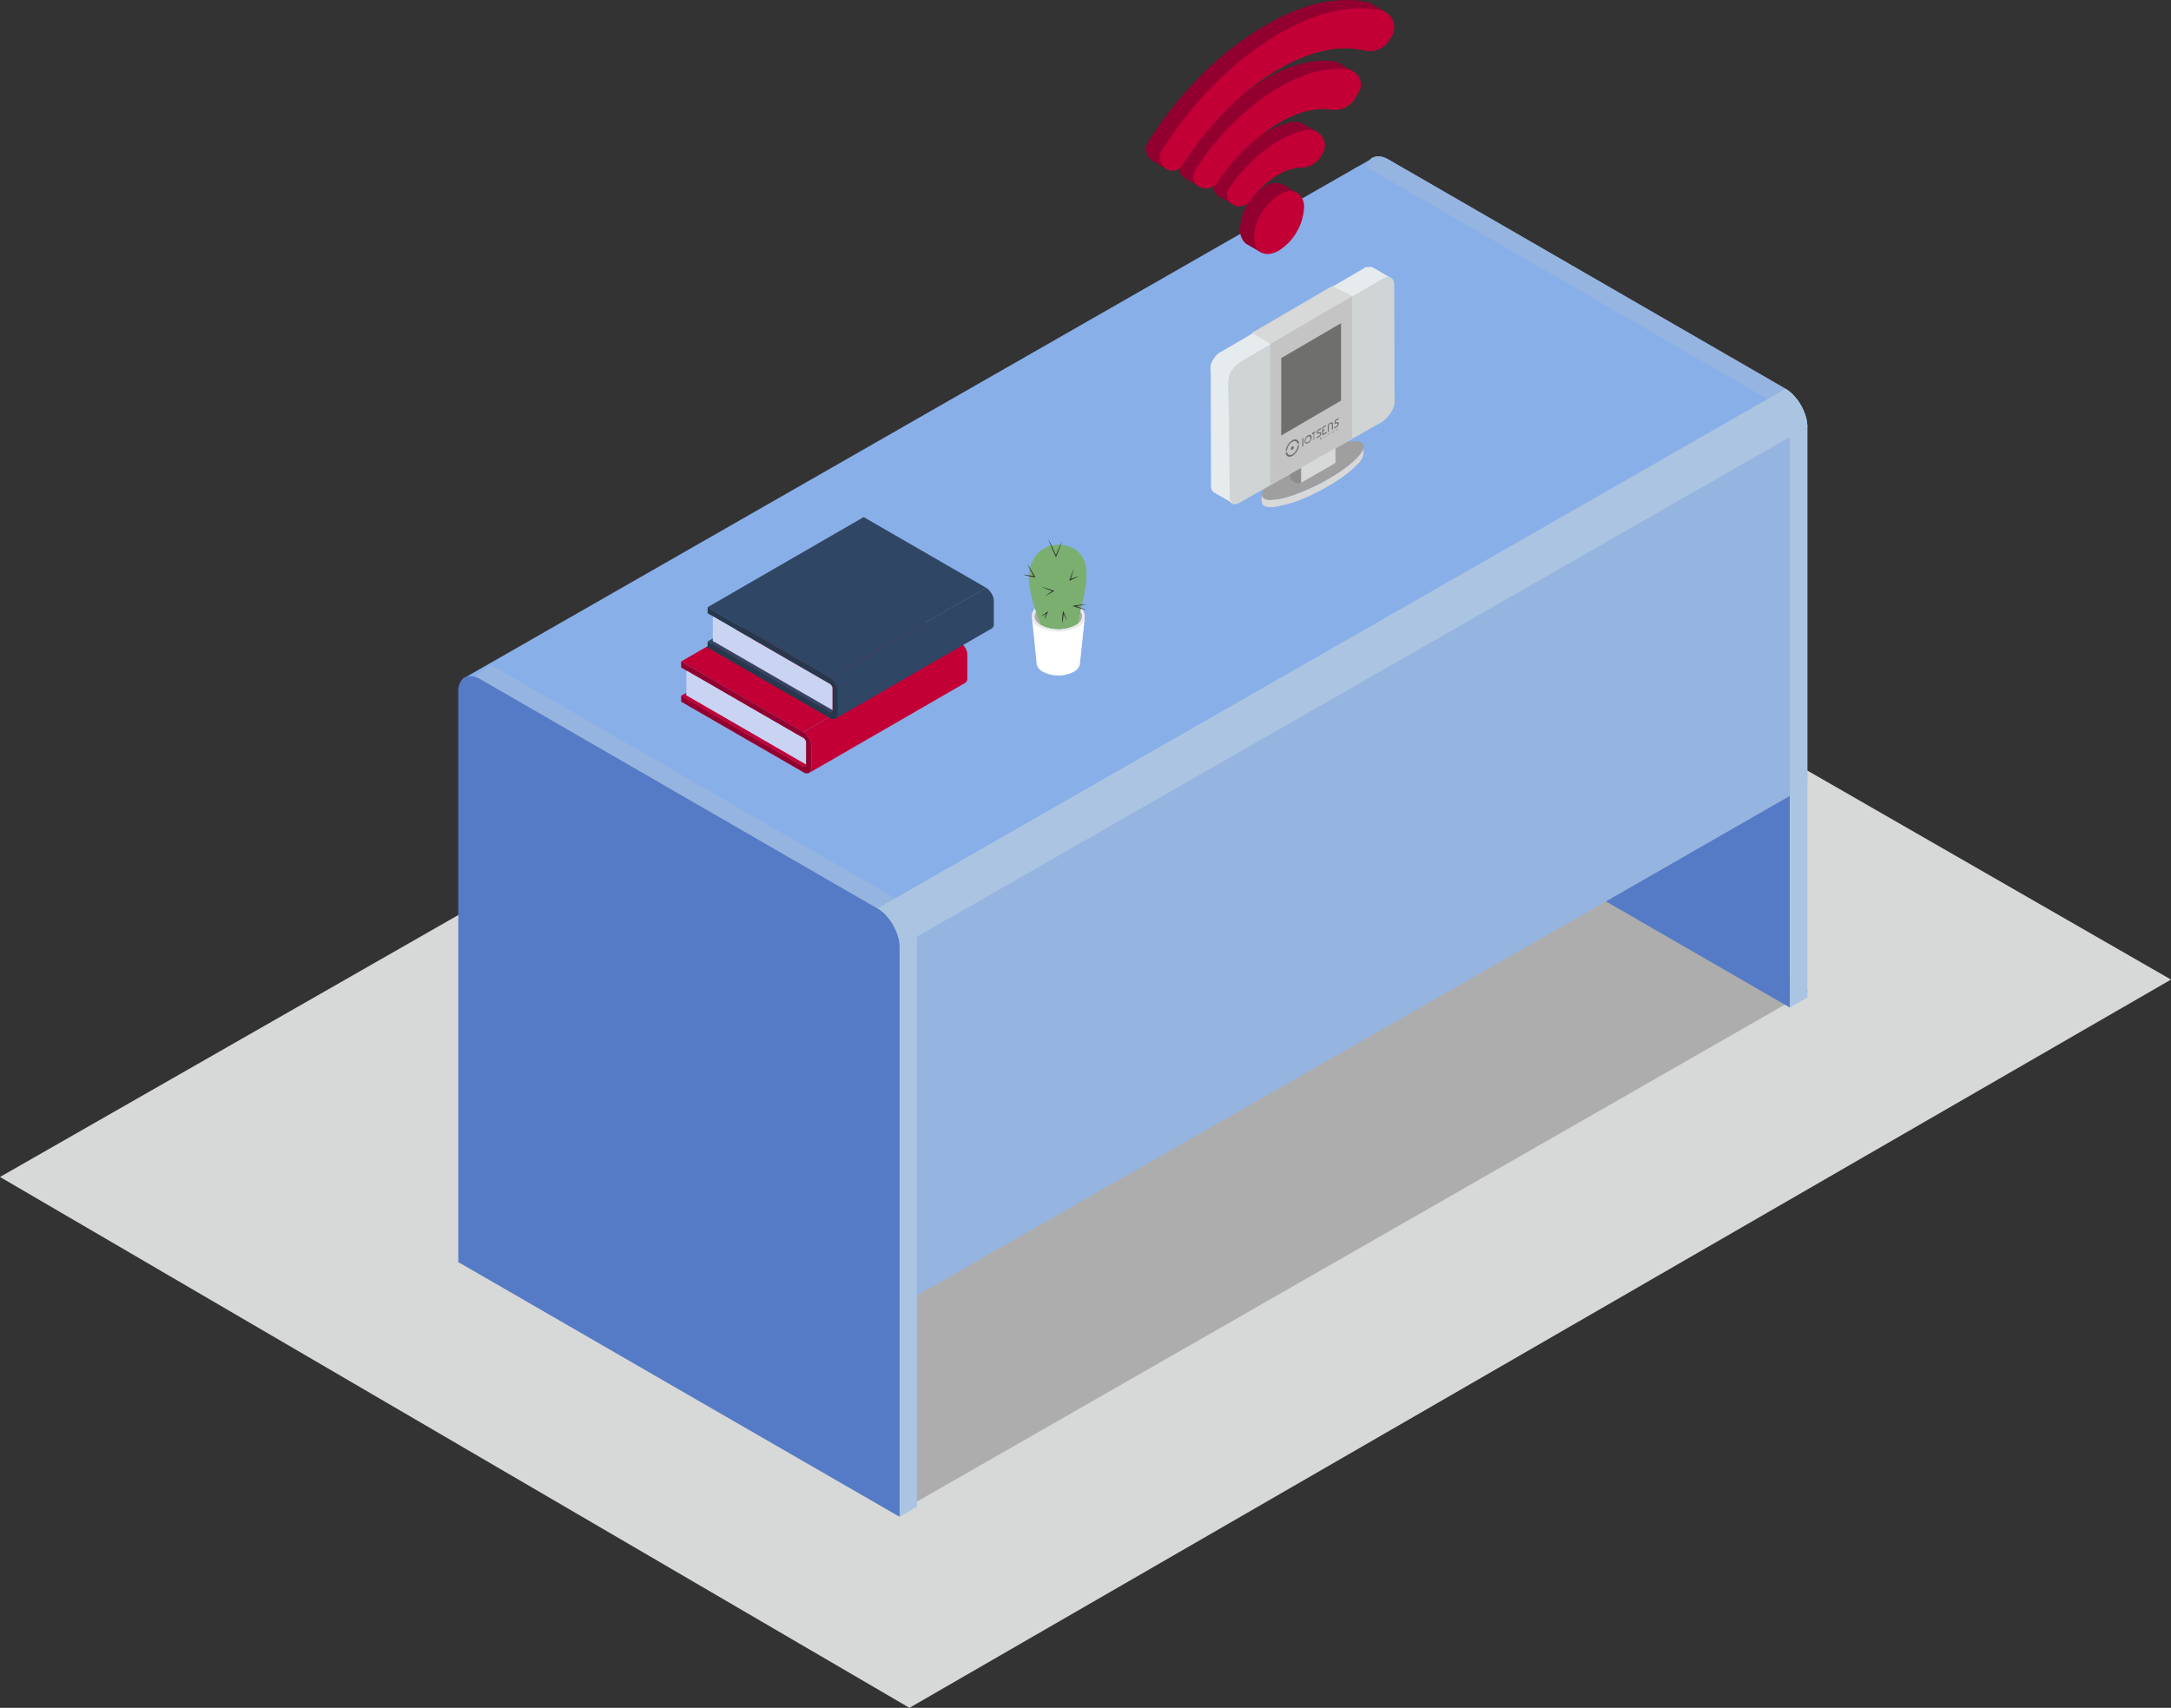 <svg xmlns="http://www.w3.org/2000/svg" viewBox="0 0 512.38 403.1"><rect x="0" y="0" width="512.38" height="403.1" fill="#333333" stroke="none"/><defs><style>.cls-1{fill:#d7d8d8;}.cls-2{fill:#adadad;}.cls-3{fill:#c4e6fd;}.cls-4{fill:#567bc6;}.cls-5{fill:#96b4e0;}.cls-6{fill:#89afe9;}.cls-7{fill:#aac4e2;}.cls-8{fill:#8c8c8c;}.cls-9{fill:#a09f9f;}.cls-10{fill:#e6ebed;}.cls-11{fill:#d0d4d4;}.cls-12{fill:#c4c4c4;}.cls-13{fill:#920030;}.cls-14{fill:#faef76;}.cls-15{fill:#c20036;}.cls-16{fill:#6f6f6e;}.cls-17{fill:#fff;}.cls-18{fill:#e9e9e9;}.cls-19{fill:#7aaf6f;}.cls-20{fill:#2c2c2c;}.cls-21{fill:#c9d4f2;}.cls-22{fill:#2f4665;}.cls-23{fill:#26384c;}</style></defs><g id="Capa_2" data-name="Capa 2"><g id="Capa_1-2" data-name="Capa 1"><polygon class="cls-1" points="297.55 107.72 0 277.8 214.64 403.1 512.38 231.21 297.55 107.72"/><polygon class="cls-2" points="426.78 233.95 211.27 357.37 108.11 297.81 323.63 174.39 426.78 233.95"/><path class="cls-3" d="M422.43,103.22V237.81l-51.65-34.57-5.72-3.31-6.4-3.7-36.25-20.94V40.65a9.1,9.1,0,0,1,.08-1,4.18,4.18,0,0,1,1,.43l93.75,54.14a8.77,8.77,0,0,1,2.06,1.68,12.57,12.57,0,0,1,2.71,4.69A8.24,8.24,0,0,1,422.43,103.22Z"/><path class="cls-4" d="M422.43,103.22V237.81L366.7,205.65l-5.76-3.31-6.41-3.7L318.28,177.7V43.05a4.26,4.26,0,0,1,1-3,2.36,2.36,0,0,1,.47-.34,3.22,3.22,0,0,1,1.9-.3,3.13,3.13,0,0,1,.81.21,4.18,4.18,0,0,1,1,.43l93.75,54.14a8.77,8.77,0,0,1,2.06,1.68,12.57,12.57,0,0,1,2.71,4.69A8.24,8.24,0,0,1,422.43,103.22Z"/><path class="cls-5" d="M426.54,100.78v84.71l-43.36,24.88L212.31,308.11V224.86l-2.78-1.74.3-.18L426.35,99A8.35,8.35,0,0,1,426.54,100.78Z"/><path class="cls-6" d="M426.35,99,209.83,222.94l-.3.18-6.09-3.81-94.25-59.07L323.42,37.63a2,2,0,0,1,.49-.35,3.23,3.23,0,0,1,1.89-.3,5.44,5.44,0,0,1,1.79.66l91.46,52.81,2.29,1.32a8.39,8.39,0,0,1,2.07,1.69,12.84,12.84,0,0,1,2.71,4.67C426.21,98.42,426.29,98.71,426.35,99Z"/><polygon class="cls-7" points="216.4 221.07 216.4 355.62 212.31 358.03 212.31 223.43 216.4 221.07"/><path class="cls-5" d="M216.4,221v.09l-4.09,2.36V358l-51.64-34.58L155,320.14l-6.41-3.69-36.3-20.95V160.86a9,9,0,0,1,.09-1c.13-.77,1-.93,1.48-1.44a5,5,0,0,1,.69-.35c.56-.31.54-.92,1.18-.88a6.33,6.33,0,0,1,1.77.69L211.19,212s.05,0,.05,0a8.18,8.18,0,0,1,2.06,1.64,13.72,13.72,0,0,1,2.71,4.69A9.14,9.14,0,0,1,216.4,221Z"/><path class="cls-4" d="M212.31,223.43V358l-55.77-32.17-5.72-3.31-6.41-3.7-36.25-20.94V163.27a4.18,4.18,0,0,1,1-3,1.77,1.77,0,0,1,.47-.34,3.17,3.17,0,0,1,1.9-.31,2.89,2.89,0,0,1,.77.22,5.64,5.64,0,0,1,1,.43l93.75,54.14a7.68,7.68,0,0,1,2.06,1.68,12.45,12.45,0,0,1,2.71,4.68A9.32,9.32,0,0,1,212.31,223.43Z"/><path class="cls-5" d="M426.56,100.76l-4.13,2.37a7.76,7.76,0,0,0-.43-2.58,12.57,12.57,0,0,0-2.71-4.69,8.77,8.77,0,0,0-2.06-1.68h-.05L323.48,40a4.18,4.18,0,0,0-1-.43,3.4,3.4,0,0,1,.95-2,1.21,1.21,0,0,1,.47-.35,3.22,3.22,0,0,1,1.89-.3,5.45,5.45,0,0,1,1.81.65l93.75,54.14a7.84,7.84,0,0,1,2.06,1.67,12.57,12.57,0,0,1,2.71,4.69A9.21,9.21,0,0,1,426.56,100.76Z"/><path class="cls-7" d="M426.56,100.76V235.41l-4.13,2.4V103.13Z"/><path class="cls-7" d="M426.56,100.76l-4.13,2.37-206,117.94-4.09,2.36a8.11,8.11,0,0,0-.43-2.67,12.45,12.45,0,0,0-2.71-4.68,7.68,7.68,0,0,0-2.06-1.68l4.13-2.37L417.18,94.18l4.18-2.4a7.84,7.84,0,0,1,2.06,1.67,12.57,12.57,0,0,1,2.71,4.69A9.21,9.21,0,0,1,426.56,100.76Z"/><path class="cls-1" d="M297.84,118.4a1.15,1.15,0,0,0,.21.72,1.69,1.69,0,0,0,1,.51,6,6,0,0,0,2.4-.09l.48-.1a30.72,30.72,0,0,0,3.2-.83,36.1,36.1,0,0,0,4.22-1.7c1.36-.64,2.72-1.34,4-2.09a42.89,42.89,0,0,0,4.12-2.69,23.82,23.82,0,0,0,2.91-2.56,4,4,0,0,0,1.43-2.53v-1.47a2.46,2.46,0,0,1-.34.87,8.5,8.5,0,0,1-1.44,1.8,22.79,22.79,0,0,1-2.73,2.31,39.81,39.81,0,0,1-4,2.57q-2.1,1.22-4.3,2.22c-1.23.55-2.47,1-3.75,1.5a21.07,21.07,0,0,1-3.1.89l-.3,0c-.56.09-1.12.15-1.69.2a3.18,3.18,0,0,1-1.59-.15,1.47,1.47,0,0,1-.82-.84s0,0,0-.07v1.48Z"/><path class="cls-8" d="M304.51,111.73v1.33a.6.6,0,0,0,.1.26.72.72,0,0,0,.22.17l.75.44a1.28,1.28,0,0,0,.37.14,1.76,1.76,0,0,0,.79,0,1.13,1.13,0,0,0,.36-.14V110.3Z"/><path class="cls-9" d="M321.86,105.57a1,1,0,0,0,0-.24,1.36,1.36,0,0,0-.65-.94,2.6,2.6,0,0,0-1.54-.23,17,17,0,0,0-1.93.2l-.58.11h0l-2,1.18V109s.09.21-.31.44l-7.77,4.48a1.13,1.13,0,0,1-.36.14,1.76,1.76,0,0,1-.79,0,1.28,1.28,0,0,1-.37-.14l-.75-.44a.72.72,0,0,1-.22-.17.6.6,0,0,1-.1-.26v-1.33c-1.93,1.06-3.84,2.1-5.73,3.1a6.46,6.46,0,0,0-.67,1,1.9,1.9,0,0,0-.27,1.09s0,0,0,.07a1.47,1.47,0,0,0,.82.84,3.18,3.18,0,0,0,1.59.15c.67-.06,1.34-.13,2-.25a21.07,21.07,0,0,0,3.1-.89c1.28-.45,2.52-1,3.75-1.5q2.2-1,4.3-2.22a39.81,39.81,0,0,0,4-2.57,22.79,22.79,0,0,0,2.73-2.31,8.5,8.5,0,0,0,1.44-1.8A2.46,2.46,0,0,0,321.86,105.57Z"/><path class="cls-1" d="M307.1,110.3v3.63l7.77-4.48c.4-.23.31-.44.31-.44v-3.36C312.53,107.21,309.82,108.77,307.1,110.3Z"/><path class="cls-10" d="M323.89,63.07h0l-.13-.06-.14,0-.09,0h0l-.15,0H323l-.22,0-.1,0-.08,0-.12,0a3.7,3.7,0,0,0-.35.17L288,83.15a2.93,2.93,0,0,0-.48.33l-.15.12-.22.2-.09.1L287,84l-.09.1-.21.25-.07.1,0,0-.07.09-.15.22-.13.22h0v0l-.09.18a2.12,2.12,0,0,0-.11.21l-.09.2h0a2.29,2.29,0,0,0-.1.23l-.12.36v.05l0,.09a2.46,2.46,0,0,0-.07.29l0,.17s0,.06,0,.09,0,.06,0,.09a2.74,2.74,0,0,0,0,.49L289.93,90a3.9,3.9,0,0,1,.05-.58s0-.06,0-.09a5.47,5.47,0,0,1,.13-.55l0,0a4.84,4.84,0,0,1,.22-.6h0a6.54,6.54,0,0,1,.3-.59v0c.11-.18.23-.36.35-.54l0,0a5.07,5.07,0,0,1,.37-.44l.08-.09c.1-.11.21-.2.32-.3L292,86a5,5,0,0,1,.47-.33l34.06-19.9a2.73,2.73,0,0,1,.47-.21l.09,0a1.6,1.6,0,0,1,.41-.09h0a1.85,1.85,0,0,1,.41,0h0a1.13,1.13,0,0,1,.36.14Z"/><path class="cls-11" d="M329.05,67.2c0-1.61-1.14-2.25-2.54-1.45l-34.06,19.9A5.58,5.58,0,0,0,289.93,90l.08,27.22c0,1.6,1.14,2.25,2.53,1.44l33.5-19c1.4-.81,3.09-3.09,3.09-4.69Z"/><polygon class="cls-12" points="299.78 81.15 299.78 114.44 319.12 103.51 319.12 69.84 299.78 81.15"/><polygon class="cls-1" points="314.39 67.51 319.12 69.84 299.78 81.15 295.48 78.56 314.39 67.51"/><path class="cls-10" d="M288.1,83.1l-.07.05a2.93,2.93,0,0,0-.48.33l-.15.12-.22.2-.09.1L287,84l-.09.1-.21.25-.07.1,0,0-.07.09-.14.22-.14.22h0v0l-.09.18a2.12,2.12,0,0,0-.11.21l-.09.2h0a2.29,2.29,0,0,0-.1.23,2.25,2.25,0,0,0-.08.24.56.56,0,0,0,0,.12v.05l0,.09a2.46,2.46,0,0,0-.07.29l0,.17s0,.06,0,.09,0,.06,0,.09a2.74,2.74,0,0,0,0,.49l.07,27.22a1.76,1.76,0,0,0,.74,1.62l4.43,2.51a1.75,1.75,0,0,1-.74-1.62L289.93,90a3.9,3.9,0,0,1,.05-.58s0-.06,0-.09a5.47,5.47,0,0,1,.13-.55l0,0a4.84,4.84,0,0,1,.22-.6h0a6.54,6.54,0,0,1,.3-.59v0c.11-.18.23-.36.35-.54l0,0a5.07,5.07,0,0,1,.37-.44l.08-.09c.1-.11.21-.2.32-.3L292,86a5,5,0,0,1,.47-.33l.09,0Z"/><path class="cls-13" d="M307.78,29.37,311,31.22a6.31,6.31,0,0,1-1.6,1.5,3.49,3.49,0,0,1-.5,1.53l-.41.7a5.56,5.56,0,0,1-4.74,2.71,10.79,10.79,0,0,0-5.32,1.7,22.17,22.17,0,0,0-6.69,6.23,2.93,2.93,0,0,1-.62.6v2.13l-3.25-1.89-.05,0a2.74,2.74,0,0,1-.95-4c4.89-7.15,12-12.59,18.27-13.63a3.57,3.57,0,0,1,2.12.27h0A3.7,3.7,0,0,1,307.78,29.37Zm-4.95,14.2a1.26,1.26,0,0,0-.26-.13h0a4.36,4.36,0,0,0-4,.57,11.94,11.94,0,0,0-3.81,3.75,12.07,12.07,0,0,0-2.1,6.29,4.24,4.24,0,0,0,1.27,3.36c.11.09.23.17.35.25h0l.11.06,3.48,2-.21-2a7.31,7.31,0,0,0,.89-.44,12.9,12.9,0,0,0,5.9-10,4.07,4.07,0,0,0,0-.5l1.69-1.22ZM316.3,15.05a3.54,3.54,0,0,0-1.52-.57c-5.78-.74-12.29,1.32-19.52,6.31a62.42,62.42,0,0,0-16.5,17.41,2.74,2.74,0,0,0,1,3.93l.05,0,3.3,1.91V42a3.25,3.25,0,0,0,1-.94,44.87,44.87,0,0,1,14.32-13.94c4.61-2.69,8.75-3.73,12.42-3.22a5.58,5.58,0,0,0,5.66-2.6l.88-1.5a3.5,3.5,0,0,0,.44-2.44l2.05-.22ZM326.94,2.79l-3-1.76a4.23,4.23,0,0,0-1.48-.6c-7.89-1.5-16.84.9-26.85,7.44C286.19,14,278,22.6,271,33.44a3.22,3.22,0,0,0,1.18,4.6L275.49,40l.21-2.84c6.48-10,14-17.6,22.66-22.63C306,10.07,312.78,8.62,318.73,10a5.41,5.41,0,0,0,5.9-2.51l.55-.93A4.09,4.09,0,0,0,325.49,3Z"/><path class="cls-14" d="M302.65,37.75l0,0-.26-.14h0a4.36,4.36,0,0,0-4,.57A12.34,12.34,0,0,0,293.9,43a20.2,20.2,0,0,1,4.52-3.63A12,12,0,0,1,302.65,37.75Z"/><path class="cls-15" d="M307.77,49.12a12.93,12.93,0,0,1-5.9,10c-1.89,1.09-3.56,1.07-4.64.15A4.23,4.23,0,0,1,296,56a12,12,0,0,1,2.1-6.28,11.87,11.87,0,0,1,3.81-3.76,4.39,4.39,0,0,1,4-.57h0l.26.13A4,4,0,0,1,307.77,49.12Z"/><path class="cls-15" d="M312.19,36.17c-.14.23-.28.46-.41.69A5.56,5.56,0,0,1,307,39.57a10.89,10.89,0,0,0-5.32,1.7A22.17,22.17,0,0,0,295,47.5a3.05,3.05,0,0,1-3.87.85l-.05,0a2.74,2.74,0,0,1-.95-4c4.89-7.14,12-12.59,18.27-13.63A3.66,3.66,0,0,1,312.19,36.17Z"/><path class="cls-15" d="M283.12,44.07l-.05,0a2.74,2.74,0,0,1-1-3.93,62.56,62.56,0,0,1,16.5-17.41c7.23-5,13.74-7,19.52-6.31a3.57,3.57,0,0,1,2.6,5.35l-.88,1.49a5.58,5.58,0,0,1-5.66,2.61c-3.67-.52-7.81.52-12.42,3.21A44.87,44.87,0,0,0,287.4,43,3.3,3.3,0,0,1,283.12,44.07Z"/><path class="cls-15" d="M328.48,8.49l-.55.94a5.42,5.42,0,0,1-5.9,2.5c-5.95-1.39-12.74.05-20.37,4.49-8.65,5-16.2,12.66-22.69,22.68a2.65,2.65,0,0,1-3.48.88l-.05,0a3.22,3.22,0,0,1-1.18-4.6c7-10.84,15.23-19.43,24.62-25.56,10-6.55,19-8.95,26.85-7.44A4.11,4.11,0,0,1,328.48,8.49Z"/><path class="cls-16" d="M307.53,103.42a.08.08,0,0,1,.08,0,.1.1,0,0,1,0,.08v1.77l-.24.13v-1.76a.27.27,0,0,1,0-.12A.2.2,0,0,1,307.53,103.42Zm1.19-.67a.8.8,0,0,1,.33-.11.44.44,0,0,1,.26,0,.42.42,0,0,1,.18.21.67.67,0,0,1,.07.33,1.51,1.51,0,0,1-.06.41,1.59,1.59,0,0,1-.18.4,1.52,1.52,0,0,1-.26.35,1.26,1.26,0,0,1-.32.26.87.87,0,0,1-.32.11.57.57,0,0,1-.27-.06.44.44,0,0,1-.18-.2.81.81,0,0,1-.07-.33,1.45,1.45,0,0,1,.06-.41,1.81,1.81,0,0,1,.18-.4,1.83,1.83,0,0,1,.26-.36A1.46,1.46,0,0,1,308.72,102.75Zm0,1.61a.73.73,0,0,0,.22-.18,1.55,1.55,0,0,0,.19-.24,1.69,1.69,0,0,0,.12-.28,1,1,0,0,0,0-.29.52.52,0,0,0-.05-.23.28.28,0,0,0-.12-.14.3.3,0,0,0-.19,0,.51.51,0,0,0-.22.07,1.3,1.3,0,0,0-.23.18,1.44,1.44,0,0,0-.18.25,1,1,0,0,0-.12.28,1,1,0,0,0-.05.28.57.57,0,0,0,.05.24.29.29,0,0,0,.13.14.34.34,0,0,0,.18,0A.58.58,0,0,0,308.74,104.36Zm.94-2.15.75-.42a.08.08,0,0,1,.08,0s0,0,0,.08a.26.26,0,0,1,0,.11.15.15,0,0,1-.08.08l-.26.15v1.64L310,104l0-1.64-.25.15s-.06,0-.08,0a.07.07,0,0,1,0-.07.27.27,0,0,1,0-.12A.34.34,0,0,1,309.68,102.21Zm1.49-.06.17-.1a.38.38,0,0,1,.19-.06.24.24,0,0,1,.15,0,.28.28,0,0,1,.11.13.88.88,0,0,1,0,.2,1.2,1.2,0,0,1,0,.24,1.28,1.28,0,0,1-.11.24,1.37,1.37,0,0,1-.15.21,1,1,0,0,1-.2.15l-.6.34v-.28l.6-.34a.39.39,0,0,0,.1-.08l.08-.1a.61.61,0,0,0,.05-.12.69.69,0,0,0,0-.13.3.3,0,0,0,0-.1.09.09,0,0,0-.06-.06.11.11,0,0,0-.08,0,.16.16,0,0,0-.09,0l-.16.09,0,0h0a.26.26,0,0,1-.15,0,.25.25,0,0,1-.12,0,.44.44,0,0,1-.08-.11.47.47,0,0,1,0-.17.83.83,0,0,1,0-.22.94.94,0,0,1,.1-.23,1.33,1.33,0,0,1,.14-.19.73.73,0,0,1,.18-.14l.46-.26a.1.1,0,0,1,.09,0s0,0,0,.08a.27.27,0,0,1,0,.12.38.38,0,0,1-.09.09l-.46.26s-.05,0-.08.06a.86.86,0,0,0-.07.1.3.3,0,0,0,0,.1.36.36,0,0,0,0,.1.24.24,0,0,0,0,.09.12.12,0,0,0,0,0h.07Zm1.14.21.83-.47v.29l-1.07.6,0-1.77a.15.15,0,0,1,0-.11.24.24,0,0,1,.08-.09l.77-.43a.08.08,0,0,1,.08,0s0,0,0,.07a.19.19,0,0,1,0,.1.2.2,0,0,1-.08.08l-.64.36v.55l.43-.24v.25l-.43.24Zm1.7-2.58a.49.49,0,0,1,.24-.08.3.3,0,0,1,.21,0,.34.34,0,0,1,.14.15.67.67,0,0,1,0,.26v1.17l-.25.14v-1.18a.33.33,0,0,0,0-.15.24.24,0,0,0-.08-.09.19.19,0,0,0-.13,0,.3.3,0,0,0-.15,0,.44.44,0,0,0-.15.12,1.09,1.09,0,0,0-.13.17,1.42,1.42,0,0,0-.08.18.68.68,0,0,0,0,.19v1.18l-.24.14v-1.18a1.15,1.15,0,0,1,0-.31,1.73,1.73,0,0,1,.14-.31,1.35,1.35,0,0,1,.2-.27A1.1,1.1,0,0,1,314,99.78Zm1.34,0,.17-.09a.38.38,0,0,1,.19-.06.24.24,0,0,1,.15,0,.28.28,0,0,1,.11.13.54.54,0,0,1,0,.19,1.13,1.13,0,0,1,0,.25,1.28,1.28,0,0,1-.11.24c0,.07-.1.14-.15.21a1,1,0,0,1-.2.15l-.6.34v-.28l.6-.34a.39.39,0,0,0,.1-.08l.08-.1a.61.61,0,0,0,.05-.12.69.69,0,0,0,0-.13.3.3,0,0,0,0-.1s0,0-.06-.06l-.08,0-.09,0-.16.09a.05.05,0,0,0,0,0h0a.26.26,0,0,1-.15,0,.21.21,0,0,1-.12,0,.44.44,0,0,1-.08-.11.47.47,0,0,1,0-.17,1,1,0,0,1,0-.23,1.07,1.07,0,0,1,.1-.22,1.33,1.33,0,0,1,.14-.19.73.73,0,0,1,.18-.14l.46-.26a.08.08,0,0,1,.08,0s0,0,0,.08a.27.27,0,0,1,0,.12.38.38,0,0,1-.09.09l-.46.26s0,0-.08.06l-.07.09a.49.49,0,0,0,0,.11.36.36,0,0,0,0,.1.24.24,0,0,0,0,.09l.05,0h.06A.16.16,0,0,0,315.35,99.79Z"/><path class="cls-16" d="M306.27,105.23a2.75,2.75,0,0,1-1.25,2c-.65.36-1.18.11-1.27-.57l-.33.19c.09.88.78,1.22,1.6.75A3.43,3.43,0,0,0,306.6,105ZM305,103.92a3.49,3.49,0,0,0-1.57,2.55l.33-.19a2.75,2.75,0,0,1,1.25-2c.64-.36,1.18-.11,1.27.57l.33-.19C306.51,103.8,305.82,103.46,305,103.92Z"/><path class="cls-16" d="M305.34,105.57c0-.22-.15-.3-.33-.2a.71.71,0,0,0-.34.57c0,.22.16.3.34.2A.69.69,0,0,0,305.34,105.57Z"/><path class="cls-16" d="M311.7,103.68l0,0s0,0,0,0l0,0,0,0-.07,0-.05,0s0,0,0,0a.19.19,0,0,1,0-.07s0-.06,0-.09a.36.36,0,0,1,0-.09.35.35,0,0,1,.05-.08l.07-.06.05,0h.05l0,0a.08.08,0,0,1,0,.05l0,0s0,0,0,0a0,0,0,0,0,0,0h0l0,0a.1.1,0,0,0-.05,0,.21.21,0,0,0,0,.06.19.19,0,0,0,0,.07.17.17,0,0,0,0,.07.07.07,0,0,0,0,0l0,0,0,0,.05,0a.1.1,0,0,0,.05,0l0,0a.14.14,0,0,0,0-.06s0,0,0-.06l-.12.07v0l.16-.08v.21l0,0Z"/><path class="cls-16" d="M311.86,103.3l-.05,0v-.06l0,0Zm-.05.07.05,0v.29l0,0Z"/><path class="cls-16" d="M311.93,103.31l0,0v0h0a.18.18,0,0,1,.09-.1h0l0,0a.09.09,0,0,1,0,0,.1.1,0,0,1,0,0l0,0h0a0,0,0,0,1,0,0,0,0,0,0,1,0,0v.22l0,0v-.23h0l-.05,0a.14.14,0,0,0,0,.06v.19l-.05,0v-.22a0,0,0,0,0,0,0,0,0,0,0,0,0,0h0l0,0,0,0s0,0,0,0v.21l0,0Z"/><path class="cls-16" d="M312.59,103.14a.3.3,0,0,1,0,.1l-.07.06-.06,0h0l0,0a.43.43,0,0,1,0,0s0,0,0-.07l0-.06,0,0,.05,0a.07.07,0,0,1,.06,0l0,0a.43.43,0,0,1,0,0,.07.07,0,0,1,0,0l-.19.11v0l0,0h.06l0,0a.14.14,0,0,0,0-.06Zm0-.06v0h0s0,0,0,0h0l0,0s0,0,0,0,0,0,0,0v0Z"/><path class="cls-16" d="M312.64,102.91l0,0v.05h0a.21.21,0,0,1,0-.06.1.1,0,0,1,0,0h.07s0,0,0,0,0,0,0,0v.19l0,0v-.19s0,0,0,0h0l0,0,0,0s0,0,0,0v.21l0,0Z"/><path class="cls-16" d="M312.92,102.84l0-.07,0,0a.1.1,0,0,1,.05,0l0,0h0l0,0a.11.11,0,0,0,0,.05s0,0,0,.07l0,.06,0,0-.06,0-.05,0h0s0,0,0,0a.13.13,0,0,1,0-.06Zm.05.08a0,0,0,0,0,0,0s0,0,0,0h0l0,0,0,0a.06.06,0,0,0,0,0,.11.11,0,0,0,0,0,.07.07,0,0,0,0-.05v0H313l0,0,0,0s0,0,0,0a.13.13,0,0,0,0,.06A.06.06,0,0,0,313,102.92Z"/><path class="cls-16" d="M313.38,102.38l.05,0v.41l0,0Z"/><path class="cls-16" d="M313.51,102.51a.64.64,0,0,1,0-.07l0,0,.06,0,.05,0h0a.05.05,0,0,1,0,0,.07.07,0,0,1,0,.05.2.2,0,0,1,0,.07.14.14,0,0,1,0,.06.29.29,0,0,1-.09.09.07.07,0,0,1-.06,0h0s0,0,0,0,0,0,0-.06A.13.13,0,0,1,313.51,102.51Zm0,.08s0,0,0,0h.06l0,0a314698590944.84,314698590944.84,0,0,1,0-.08.43.43,0,0,1,0-.05.43.43,0,0,0,0,0,0,0,0,0,0,0,0h-.05s0,0,0,0,0,0,0,0,0,0,0,0v.09Z"/><path class="cls-16" d="M313.9,102.13l-.12.07v0l.28-.16v0l-.12.07v.36l-.05,0Z"/><path class="cls-16" d="M314.49,102.16l-.05,0v0h0a.05.05,0,0,1,0,0,.1.1,0,0,1-.05,0l-.05,0,0,0s0,0,0,0,0,0,0-.06,0,0,0-.06a.14.14,0,0,1,0-.06.29.29,0,0,1,.09-.09h.06l0,0h0v-.15l0,0Zm-.2,0,0,0h.06l0,0,0,0s0,0,0,0V102s0,0,0,0h0l0,0s0,0,0,0l0,0s0,0,0,0v.08Z"/><path class="cls-16" d="M314.6,101.75l0,0v0l0,0Zm0,.08.05,0v.3l0,0Z"/><path class="cls-16" d="M314.8,102l-.05,0-.09-.24,0,0,.08.2h0l.07-.28,0,0Z"/><path class="cls-16" d="M315,101.54l-.05,0v-.06l.05,0Zm-.05.07.05,0v.29l0,0Z"/><path class="cls-16" d="M315.09,101.73a0,0,0,0,0,0,0h.08l0,0,0,0v0s0,0,0,0h-.15s0,0,0,0,0,0,0,0l0,0,0,0,0,0,0,0h0l0,0s0,0,0,0l0,0s0,0,0,0,0,0,0,0h-.06v0l0,0v0s0,0,0,0h.15s0,0,0,0,0,0,0,0l0,0,0,0,0,0,0,0h-.06a.06.06,0,0,1,0,0Z"/><path class="cls-16" d="M315.37,101.32l-.05,0v-.06l.05,0Zm-.05.08.05,0v.29l0,0Z"/><path class="cls-16" d="M315.44,101.42a.14.14,0,0,1,0-.06l0,0s0,0,.05,0h.06s0,0,0,0,0,0,0,0a.18.18,0,0,1,0,.12.14.14,0,0,1,0,.06.21.21,0,0,1,0,.06l-.05,0-.06,0h0l0,0a.07.07,0,0,1,0-.05A.15.15,0,0,1,315.44,101.42Zm0,.08,0,0h.06l0,0s0,0,0,0,0,0,0,0,0,0,0,0v0l0,0h-.06l0,0,0,0s0,0,0,0v.09Z"/><path class="cls-16" d="M315.74,101.17l0,0v0h0l0-.06.05,0,.05,0h0l0,0v.23l0,0v-.2s0,0,0,0,0,0,0,0a.05.05,0,0,0,0,0l0,0a29013776498.67,29013776498.67,0,0,1,0,.08v.16l0,0Z"/><polygon class="cls-16" points="302.39 84.52 302.39 102.79 316.51 94.55 316.51 76.27 302.39 84.52"/><path class="cls-17" d="M256,146H243.58l1.1,10.84a2.76,2.76,0,0,0,1.47,1.73,8,8,0,0,0,7.25,0,2.74,2.74,0,0,0,1.46-1.73Z"/><path class="cls-18" d="M254.19,142.9a2.69,2.69,0,0,1,0,5.1,9.75,9.75,0,0,1-8.84,0,2.69,2.69,0,0,1,0-5.1,9.75,9.75,0,0,1,8.84,0Z"/><path class="cls-2" d="M255.39,145.45a1.52,1.52,0,0,1-.2.76,3.22,3.22,0,0,1-1.31,1.24,9.09,9.09,0,0,1-8.21,0,3.32,3.32,0,0,1-1.32-1.24,1.63,1.63,0,0,1-.2-.76,2.54,2.54,0,0,1,1.52-2,9.17,9.17,0,0,1,8.21,0A2.54,2.54,0,0,1,255.39,145.45Z"/><path class="cls-2" d="M255.19,146.21a2.8,2.8,0,0,1-.68.81,5,5,0,0,1-.63.43,9.09,9.09,0,0,1-8.21,0,3.32,3.32,0,0,1-1.32-1.24,2.65,2.65,0,0,1,.55-.69,3.9,3.9,0,0,1,.77-.55,9.17,9.17,0,0,1,8.21,0,4.36,4.36,0,0,1,.84.62A2.6,2.6,0,0,1,255.19,146.21Z"/><path class="cls-19" d="M254.72,145.59c-.12.89-.21,1.43-.21,1.43a5,5,0,0,1-.63.43,8.36,8.36,0,0,1-4.11,1,9.83,9.83,0,0,1-1.55-.12,7.31,7.31,0,0,1-2.55-.86s-.33-.75-.77-1.93c-1-2.77-2.64-7.91-1.87-11.2.83-3.63,3.51-5.79,6.73-5.75a8,8,0,0,1,2.94.62C259.23,131.86,255.25,141.6,254.72,145.59Z"/><path class="cls-19" d="M254.72,145.59c-.12.89-.21,1.43-.21,1.43a5,5,0,0,1-.63.43,8.36,8.36,0,0,1-4.11,1,9.83,9.83,0,0,1-1.55-.12,59.25,59.25,0,0,1-.62-13.49,12.53,12.53,0,0,1,1.39-5.19,6,6,0,0,1,.77-1.06,8,8,0,0,1,2.94.62C259.23,131.86,255.25,141.6,254.72,145.59Z"/><path class="cls-20" d="M253.35,134.39c0,.22-.1.43-.15.64l-.18.62c-.12.42-.25.83-.39,1.24l-.14-.13c.69-.29,1.38-.55,2.09-.77a21.75,21.75,0,0,1-2,1l-.21.09.07-.22c.14-.41.28-.82.43-1.22.08-.21.15-.41.23-.61Z"/><path class="cls-20" d="M241.51,135.62c.44,0,.89.11,1.33.18l1.33.22-.11.16c-.28-.5-.56-1-.83-1.52s-.53-1-.77-1.54c.33.48.62,1,.92,1.46s.59,1,.86,1.49l.11.2-.22,0-1.31-.28C242.38,135.85,241.94,135.74,241.51,135.62Z"/><path class="cls-20" d="M246.61,140.68c.31-.22.62-.44.94-.65l1-.62,0,.19-1.4-.52c-.47-.19-.93-.37-1.39-.58.49.12,1,.27,1.44.41l1.42.49.2.08-.18.11-1,.56C247.29,140.34,247,140.52,246.61,140.68Z"/><path class="cls-20" d="M247.44,127.24c.14.34.31.68.46,1l.48,1c.31.67.62,1.35.92,2h-.19c.25-.57.49-1.15.75-1.72s.52-1.14.8-1.7c-.2.59-.43,1.18-.66,1.76s-.46,1.16-.7,1.74l-.09.22-.1-.22c-.31-.68-.6-1.36-.89-2l-.41-1-.2-.53A4.68,4.68,0,0,1,247.44,127.24Z"/><path class="cls-20" d="M256.41,142.69a5.52,5.52,0,0,0-.71.1l-.71.12c-.47.09-1,.16-1.42.24l0-.2c.47.16.95.32,1.42.5l.7.26.7.29-.73-.19-.73-.21c-.48-.14-.95-.29-1.43-.45l-.41-.14.43-.06c.47-.08,1-.15,1.43-.19l.71-.07A3.56,3.56,0,0,1,256.41,142.69Z"/><path class="cls-20" d="M250.66,147.15c0-.22,0-.44,0-.66s0-.43.05-.65c0-.43.08-.87.14-1.3l.05-.36.15.33c.3.67.6,1.35.84,2.05-.38-.64-.71-1.3-1-2l.19,0c-.05.43-.11.86-.17,1.29,0,.22-.07.43-.11.65S250.71,146.94,250.66,147.15Z"/><path class="cls-20" d="M245.79,145.45c.1-.1.21-.18.31-.27l.33-.25.67-.46.28-.19-.13.31c-.11.28-.23.55-.36.82s-.13.27-.2.41-.14.26-.22.39l.12-.43.15-.43c.1-.28.2-.56.32-.84l.15.13-.69.43-.36.2Z"/><path class="cls-15" d="M228.3,154.72V160c0,.11,0,.23,0,.34a1.28,1.28,0,0,1-.27.62.68.68,0,0,1-.25.23l-36.83,21.26a1.1,1.1,0,0,0,.4-.5,1.72,1.72,0,0,0,.11-.67V176a3.08,3.08,0,0,0-.15-.94,4.54,4.54,0,0,0-.95-1.65,3.25,3.25,0,0,0-.74-.6l36.86-21.28a3.2,3.2,0,0,1,.73.6,4.42,4.42,0,0,1,1,1.65A3.08,3.08,0,0,1,228.3,154.72Z"/><polygon class="cls-15" points="226.46 151.53 189.6 172.81 160.73 156.14 197.59 134.86 226.46 151.53"/><path class="cls-13" d="M191.44,176v5.25a1.72,1.72,0,0,1-.11.67,1.1,1.1,0,0,1-.4.5l0,0a.66.66,0,0,1-.19.09,1.48,1.48,0,0,1-1.11-.22l-28.87-16.67v-1.41L189.6,180.9a.74.74,0,0,0,.21.07.34.34,0,0,0,.28-.07.53.53,0,0,0,.13-.36v-5.25a1.12,1.12,0,0,0-.05-.31,1.59,1.59,0,0,0-.32-.55.92.92,0,0,0-.25-.2L162,158.28l-1.25-.72v-1.42l28.87,16.67a3.25,3.25,0,0,1,.74.6,4.54,4.54,0,0,1,.95,1.65A3.08,3.08,0,0,1,191.44,176Z"/><path class="cls-15" d="M190.22,180.41v.13a.53.53,0,0,1-.13.36.34.34,0,0,1-.28.07.74.74,0,0,1-.21-.07l-28.87-16.67,1.25-.73v.6Z"/><path class="cls-21" d="M190.22,175.29v5.12L162,164.1v-5.82l27.62,15.95a.92.92,0,0,1,.25.2,1.59,1.59,0,0,1,.32.55A1.12,1.12,0,0,1,190.22,175.29Z"/><path class="cls-22" d="M234.55,141.91v5.25c0,.12,0,.23,0,.34a1.27,1.27,0,0,1-.27.63.75.75,0,0,1-.25.22l-36.83,21.27a1.12,1.12,0,0,0,.4-.51,1.72,1.72,0,0,0,.11-.67v-5.25a3.28,3.28,0,0,0-.14-.93,4.6,4.6,0,0,0-1-1.66,3.25,3.25,0,0,0-.74-.6l36.86-21.28a3,3,0,0,1,.73.6,4.42,4.42,0,0,1,1,1.65A3.13,3.13,0,0,1,234.55,141.91Z"/><polygon class="cls-22" points="232.71 138.72 195.85 160 166.98 143.33 203.84 122.05 232.71 138.72"/><path class="cls-23" d="M197.69,163.19v5.25a1.72,1.72,0,0,1-.11.67,1.12,1.12,0,0,1-.4.51h0a.61.61,0,0,1-.2.09,1.49,1.49,0,0,1-1.11-.22L167,152.83v-1.41l28.87,16.67a.86.86,0,0,0,.21.07.34.34,0,0,0,.28-.07.52.52,0,0,0,.13-.36v-5.25a1.18,1.18,0,0,0-.05-.31,1.45,1.45,0,0,0-.32-.55,1.16,1.16,0,0,0-.25-.2l-27.62-15.95-1.25-.72v-1.42L195.85,160a3.25,3.25,0,0,1,.74.6,4.6,4.6,0,0,1,1,1.66A3.28,3.28,0,0,1,197.69,163.19Z"/><path class="cls-22" d="M196.47,167.6v.13a.52.52,0,0,1-.13.36.34.34,0,0,1-.28.07.86.86,0,0,1-.21-.07L167,151.42l1.25-.73v.6Z"/><path class="cls-21" d="M196.47,162.48v5.12l-28.24-16.31v-5.82l27.62,15.95a1.16,1.16,0,0,1,.25.2,1.45,1.45,0,0,1,.32.55A1.18,1.18,0,0,1,196.47,162.48Z"/></g></g></svg>